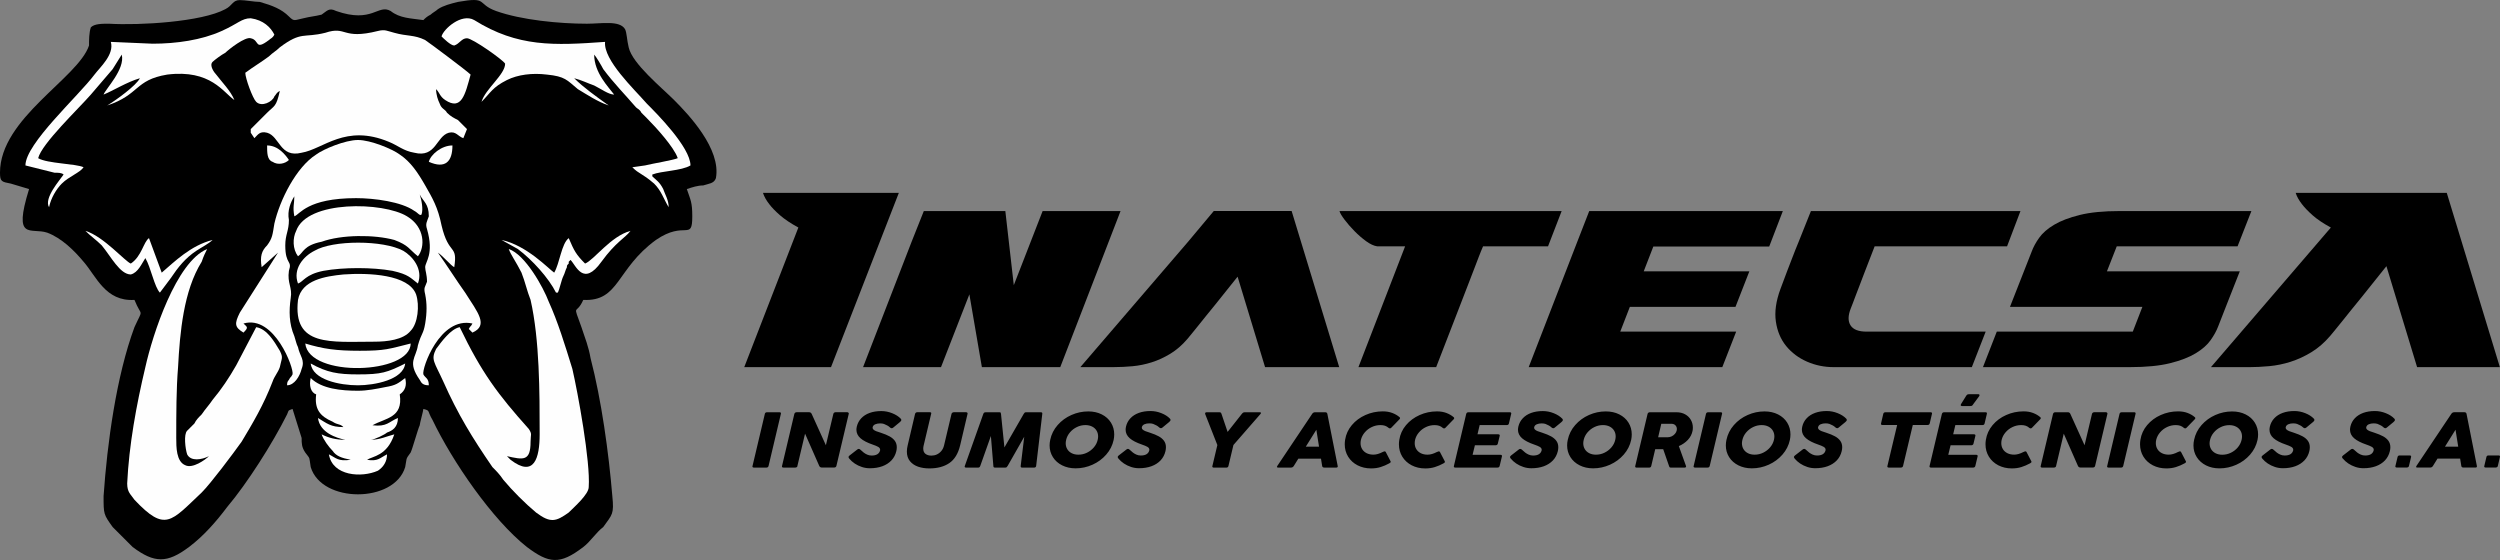 <?xml version="1.0" encoding="UTF-8"?> <svg xmlns="http://www.w3.org/2000/svg" xmlns:xlink="http://www.w3.org/1999/xlink" xmlns:xodm="http://www.corel.com/coreldraw/odm/2003" xml:space="preserve" width="84.667mm" height="18.965mm" version="1.1" style="shape-rendering:geometricPrecision; text-rendering:geometricPrecision; image-rendering:optimizeQuality; fill-rule:evenodd; clip-rule:evenodd" viewBox="0 0 921.83 206.48"><rect x="0" y="0" width="921.83" height="206.48" fill="#808080" stroke="none"/> <defs> <style type="text/css"> .fil1 {fill:#FEFEFE} .fil0 {fill:black} </style> </defs> <g id="Capa_x0020_1">  <path class="fil0" d="M10.72 69.71c-6.03,19.43 0.67,14.07 6.7,16.08 5.36,2.01 10.05,6.7 13.4,10.72 4.69,5.36 8.04,14.74 18.76,14.07 2.68,6.7 3.35,2.68 0,10.05 -6.7,18.09 -10.05,42.88 -11.39,62.31 0,6.7 0,6.7 3.35,11.39 2.68,2.68 4.69,4.69 7.37,7.37 8.04,6.03 12.73,6.03 20.77,0 5.36,-4.02 10.05,-9.38 14.07,-14.74 7.37,-8.71 16.75,-23.45 22.11,-34.17 0.67,-1.34 0,-1.34 2.01,-2.01l3.35 10.72c0,2.01 0,3.35 1.34,5.36 2.01,2.68 1.34,1.34 2.01,5.36 4.02,13.4 30.82,13.4 34.84,0 0.67,-3.35 0,-2.68 2.01,-5.36 0.67,-1.34 2.68,-8.71 3.35,-10.05 0,-0.67 1.34,-5.36 1.34,-6.03 2.68,0.67 1.34,0.67 3.35,4.02 7.37,15.41 22.11,36.85 34.84,46.9 8.04,6.03 12.06,6.7 20.77,0 2.68,-2.01 4.69,-5.36 7.37,-7.37 3.35,-4.69 4.02,-4.69 3.35,-11.39 -1.34,-16.08 -4.02,-35.51 -8.04,-50.92 -0.67,-4.02 -2.01,-7.37 -3.35,-11.39 -3.35,-9.38 -2.01,-4.02 0.67,-10.05 13.4,0.67 12.06,-11.39 26.8,-22.11 10.72,-7.37 13.4,0.67 13.4,-8.71 0,-5.36 -0.67,-6.03 -2.01,-10.05 2.01,-0.67 4.02,-1.34 6.03,-1.34 2.01,-0.67 4.02,-0.67 4.69,-2.68 2.01,-10.72 -10.05,-23.45 -15.41,-28.81 -4.69,-4.69 -15.41,-13.4 -16.75,-19.43 -0.67,-2.68 -0.67,-5.36 -1.34,-6.7 -2.01,-3.35 -8.71,-2.01 -14.07,-2.01 -10.05,0 -24.12,-1.34 -33.5,-4.69 -7.37,-2.68 -2.68,-5.36 -14.07,-3.35 -2.68,0.67 -5.36,1.34 -7.37,2.68 -0.67,0.67 -2.01,1.34 -2.68,2.01 -1.34,0.67 -2.01,1.34 -2.68,2.01 -4.69,-0.67 -8.71,-0.67 -12.06,-3.35 -4.69,-2.68 -6.7,4.69 -20.1,0 -2.68,-1.34 -3.35,0 -5.36,1.34 -2.68,0.67 -4.02,0.67 -6.7,1.34 -3.35,0.67 -3.35,1.34 -5.36,-0.67 -2.68,-2.68 -6.03,-4.02 -10.72,-5.36 -2.01,0 -5.36,-0.67 -7.37,-0.67 -2.68,0 -2.68,2.01 -5.36,3.35 -8.71,4.69 -31.49,6.03 -42.88,5.36 -2.68,0 -5.36,0 -6.7,1.34 -0.67,2.01 -0.67,4.69 -0.67,6.7 -4.02,12.06 -32.83,26.8 -32.83,46.9 0,3.35 0.67,3.35 4.02,4.02 2.01,0.67 4.69,1.34 6.7,2.01l0 0z"></path> <path class="fil1" d="M202.34 111.25c-2.01,-5.36 -8.71,-17.42 -14.74,-19.43 0.67,2.01 2.68,4.69 4.69,8.71 1.34,3.35 2.01,6.7 3.35,10.05 3.35,14.74 3.35,34.17 3.35,49.58 0,8.71 -2.01,16.08 -10.72,9.38l-0.67 -0.67c0,0 0,0 -0.67,-0.67 6.03,1.34 8.71,2.01 8.71,-5.36 0,-2.68 0.67,-2.68 -0.67,-4.69 -11.39,-12.73 -17.42,-20.77 -25.46,-37.52 -3.35,0.67 -6.7,5.36 -8.71,8.04 -2.01,4.02 -0.67,4.69 2.68,12.06 5.36,12.06 10.72,20.77 18.09,31.49 1.34,1.34 2.68,2.68 4.02,4.69 3.35,4.02 8.04,8.71 12.06,12.06 5.36,4.02 7.37,3.35 12.06,0 2.01,-2.01 7.37,-6.7 7.37,-9.38 0.67,-9.38 -4.02,-34.84 -6.03,-43.55 -2.68,-8.71 -5.36,-17.42 -8.71,-24.79z"></path> <path class="fil1" d="M94.47 120.63l-7.37 14.07c-2.68,4.69 -5.36,8.71 -8.71,12.73 -1.34,2.01 -2.68,3.35 -4.02,5.36 -1.34,1.34 -2.01,2.01 -2.68,3.35 -0.67,0.67 -2.01,2.01 -2.68,2.68 -1.34,1.34 -0.67,6.7 0,8.71 1.34,2.68 5.36,2.01 8.04,0.67 -1.34,1.34 -6.03,4.69 -8.71,3.35 -3.35,-1.34 -3.35,-6.7 -3.35,-10.05 0,-8.71 0,-18.09 0.67,-26.13 0.67,-12.73 2.01,-28.14 8.71,-38.86 0.67,-2.01 1.34,-3.35 2.01,-4.69 -11.39,4.69 -20.1,31.49 -22.78,43.55 -3.35,14.07 -6.03,28.81 -6.7,42.88 0,3.35 1.34,4.02 2.68,6.03 11.39,12.06 13.4,8.04 24.79,-2.68 3.35,-3.35 11.39,-14.07 14.74,-18.76 4.02,-6.7 8.04,-13.4 11.39,-22.11 0.67,-2.01 2.01,-3.35 2.68,-5.36 0.67,-3.35 1.34,-3.35 0,-6.03 -2.01,-3.35 -4.69,-8.04 -8.71,-8.71z"></path> <path class="fil1" d="M90.45 26.83c0,2.01 2.68,9.38 4.02,10.72 2.01,2.01 6.03,0 6.7,-2.01 0.67,-0.67 0.67,-1.34 2.01,-2.01 -1.34,6.03 -2.01,5.36 -4.69,8.04 -2.01,2.01 -4.02,4.02 -6.03,6.03 0,0.67 0,0.67 0,1.34l1.34 2.01c1.34,-1.34 2.01,-2.68 4.69,-2.01 4.69,1.34 4.69,9.38 12.73,7.37 8.04,-1.34 16.08,-10.72 32.16,-4.02 3.35,1.34 5.36,3.35 9.38,4.02 8.04,2.01 8.04,-6.03 12.73,-7.37 2.68,-0.67 3.35,1.34 5.36,2.01l1.34 -3.35c-1.34,-1.34 -2.01,-2.01 -3.35,-3.35 -1.34,-0.67 -2.68,-1.34 -4.02,-2.68 -0.67,-1.34 -2.01,-1.34 -2.68,-3.35 -0.67,-1.34 -1.34,-3.35 -1.34,-5.36 1.34,1.34 1.34,2.68 3.35,4.02 6.03,4.02 7.37,-2.01 9.38,-9.38 -1.34,-1.34 -14.74,-11.39 -16.75,-12.73 -4.02,-2.01 -6.7,-1.34 -11.39,-2.68 -2.68,-0.67 -3.35,-1.34 -6.03,-0.67 -13.4,3.35 -11.39,-2.01 -19.43,0.67 -8.04,2.01 -8.71,-0.67 -16.75,5.36 -1.34,1.34 -2.68,2.01 -4.02,3.35 -2.68,2.01 -6.03,4.02 -8.71,6.03z"></path> <path class="fil1" d="M174.2 119.29c-0.67,1.34 -0.67,0.67 -1.34,2.01l1.34 1.34c6.03,-2.68 2.01,-7.37 -2.68,-14.74 -3.35,-4.69 -6.7,-10.05 -10.05,-14.74 2.01,1.34 4.69,4.69 6.03,5.36 1.34,-8.71 -2.01,-4.02 -4.69,-15.41 -1.34,-6.7 -3.35,-10.05 -6.03,-14.74 -2.68,-4.69 -5.36,-8.71 -9.38,-11.39 -2.68,-2.01 -10.72,-5.36 -15.41,-5.36 -4.69,0 -12.73,3.35 -15.41,5.36 -7.37,4.69 -13.4,16.75 -15.41,25.46 -0.67,4.02 -0.67,5.36 -2.68,8.04 -2.01,2.01 -2.68,4.02 -2.01,8.04 0.67,-0.67 5.36,-4.69 6.03,-5.36l-14.07 22.11c-2.01,4.02 -2.01,5.36 1.34,7.37 2.01,-2.01 1.34,-2.01 0,-3.35 11.39,-3.35 18.76,16.75 18.09,18.76 -0.67,1.34 -0.67,0.67 -1.34,2.01 -0.67,0.67 -0.67,1.34 -0.67,2.01 2.68,0 4.69,-3.35 5.36,-6.03 1.34,-3.35 -0.67,-4.69 -1.34,-8.04 -0.67,-1.34 -0.67,-2.01 -1.34,-4.02 -2.01,-4.69 -2.01,-9.38 -1.34,-14.07 0.67,-4.02 -1.34,-5.36 -0.67,-10.05 1.34,-4.02 -1.34,-2.01 -1.34,-9.38 0,-4.02 1.34,-5.36 1.34,-9.38 -0.67,-3.35 0.67,-6.7 2.01,-8.71 0,2.68 -0.67,4.02 0,7.37 2.01,-0.67 4.69,-6.7 22.78,-6.7 6.7,0 16.75,1.34 21.44,4.69 1.34,0.67 2.01,2.01 2.68,1.34 0.67,-2.01 0,-5.36 -0.67,-7.37 1.34,2.68 3.35,3.35 3.35,8.04 -0.67,2.01 -1.34,2.68 -0.67,4.69 2.68,9.38 -0.67,12.06 -0.67,14.07 0,1.34 0.67,2.68 0.67,5.36 -0.67,2.01 -1.34,2.01 -0.67,4.69 0.67,3.35 0.67,6.7 0,10.72 -0.67,4.02 -1.34,3.35 -2.68,8.04 -0.67,4.69 -4.02,6.03 0.67,12.73 0.67,1.34 1.34,2.01 3.35,2.01 0,-2.68 -1.34,-2.68 -2.01,-4.02 -0.67,-2.01 6.03,-21.44 18.09,-18.76z"></path> <path class="fil1" d="M33.5 34.87l8.04 -9.38c1.34,-2.01 2.01,-3.35 3.35,-5.36 1.34,5.36 -6.03,12.73 -6.7,14.74 3.35,-1.34 8.71,-4.69 13.4,-6.03 -1.34,2.68 -8.71,8.04 -12.06,10.05 12.06,-4.02 10.05,-9.38 22.11,-11.39 16.08,-2.01 20.77,6.7 24.79,9.38 -1.34,-3.35 -4.69,-6.7 -6.7,-9.38 -0.67,-0.67 -2.68,-3.35 -1.34,-4.69 0.67,-0.67 3.35,-2.68 4.69,-3.35 1.34,-1.34 7.37,-6.03 9.38,-5.36 3.35,0.67 1.34,4.69 6.7,0.67 0.67,-0.67 1.34,-0.67 2.01,-2.01 -1.34,-2.68 -4.02,-5.36 -8.71,-6.03 -3.35,0 -4.69,2.01 -10.72,4.69 -7.37,3.35 -16.75,4.69 -25.46,4.69l-15.41 -0.67c1.34,4.69 -4.02,9.38 -6.03,12.06 -6.03,8.04 -25.46,25.46 -25.46,33.5l10.72 2.68c1.34,0 2.68,0 3.35,0.67 -1.34,2.01 -7.37,8.71 -5.36,12.06 0.67,-3.35 2.68,-6.7 4.69,-8.71 2.68,-2.68 6.7,-4.02 8.04,-6.03 -2.68,-1.34 -13.4,-1.34 -16.75,-3.35 1.34,-5.36 14.74,-18.09 19.43,-23.45z"></path> <path class="fil1" d="M240.53 65.02c0,-0.67 0,-0.67 0,-0.67 3.35,-1.34 10.72,-1.34 14.07,-3.35 0,-6.7 -12.73,-19.43 -16.08,-22.78 -4.69,-5.36 -16.08,-16.08 -15.41,-22.78 -18.76,1.34 -32.16,2.01 -48.24,-8.04 -4.69,-2.68 -11.39,3.35 -12.06,6.03 0.67,0.67 3.35,3.35 4.69,3.35 2.01,-0.67 2.68,-2.68 4.69,-2.68 2.01,0 13.4,8.04 14.07,9.38 0,4.02 -7.37,9.38 -8.71,14.07 3.35,-3.35 4.02,-5.36 9.38,-8.04 4.02,-2.01 9.38,-2.68 14.74,-2.01 6.7,0.67 7.37,2.01 11.39,5.36 3.35,2.01 7.37,4.69 11.39,6.03 -4.69,-3.35 -9.38,-6.7 -12.73,-10.05 2.68,0.67 5.36,2.01 7.37,2.68 2.68,1.34 5.36,3.35 7.37,3.35 -2.01,-2.68 -7.37,-8.04 -7.37,-14.74 0.67,0.67 2.68,4.02 3.35,5.36 4.02,5.36 8.04,9.38 12.06,14.07 0.67,0.67 1.34,0.67 2.01,2.01 0.67,0.67 1.34,1.34 2.01,2.01 3.35,3.35 10.05,10.72 11.39,14.74 -1.34,0.67 -9.38,2.01 -12.06,2.68l-4.69 0.67c2.68,2.68 3.35,2.01 8.04,6.03 2.68,2.68 3.35,5.36 5.36,8.71 0,-2.68 -1.34,-4.69 -2.01,-6.7 -1.34,-2.68 -2.68,-3.35 -4.02,-4.69z"></path> <path class="fil1" d="M153.43 108.57c-2.68,-7.37 -17.42,-8.04 -26.8,-7.37 -6.7,0.67 -15.41,2.01 -16.75,9.38 -2.01,17.42 12.06,15.41 28.14,15.41 4.69,0 10.72,-0.67 13.4,-4.02 2.68,-2.68 3.35,-9.38 2.01,-13.4z"></path> <path class="fil1" d="M118.59 89.14c7.37,-2.68 19.43,-2.68 26.8,-0.67 5.36,2.01 5.36,3.35 8.71,6.03 2.68,-3.35 2.68,-10.72 -4.02,-14.74 -8.71,-5.36 -36.85,-6.03 -40.87,5.36 -1.34,2.68 -1.34,6.7 0.67,9.38 2.01,-1.34 2.01,-4.02 8.71,-5.36z"></path> <path class="fil1" d="M119.26 99.86c7.37,-1.34 18.09,-1.34 25.46,0 6.03,1.34 6.7,2.68 9.38,4.69 2.01,-5.36 -2.01,-10.05 -5.36,-12.06 -7.37,-4.02 -26.13,-4.02 -32.83,0 -4.02,2.01 -8.04,6.7 -6.03,12.06 2.01,-0.67 2.68,-3.35 9.38,-4.69z"></path> <path class="fil1" d="M53.6 95.17c2.01,3.35 3.35,10.72 5.36,12.73l4.02 -5.36c2.68,-4.02 5.36,-7.37 9.38,-10.05 2.01,-1.34 4.69,-2.68 6.03,-4.02 -8.04,2.01 -14.07,8.04 -18.76,12.06l-4.69 -12.73c-2.01,1.34 -2.68,6.7 -6.7,9.38 -2.01,-0.67 -10.05,-10.05 -16.75,-12.06 2.01,2.01 4.02,3.35 6.03,5.36 3.35,4.02 6.7,10.72 10.72,10.72 2.68,-0.67 4.02,-4.02 5.36,-6.03z"></path> <path class="fil1" d="M209.71 87.8c-2.68,2.01 -3.35,9.38 -5.36,12.73 -2.01,-1.34 -10.05,-10.05 -19.43,-12.06 1.34,0.67 4.69,2.68 6.03,3.35 5.36,4.02 11.39,10.72 14.07,16.08 0.67,0 0,0 0.67,0 0.67,-1.34 1.34,-4.69 2.01,-6.03 0.67,-1.34 0.67,-2.01 1.34,-3.35 0,-0.67 0,-0.67 0.67,-1.34l0 -0.67 0.67 -0.67c2.01,2.01 4.69,10.05 11.39,0.67 5.36,-7.37 8.71,-8.71 10.72,-11.39 -7.37,2.01 -13.4,10.72 -16.75,12.06 -3.35,-3.35 -4.02,-4.69 -6.03,-9.38z"></path> <path class="fil1" d="M142.04 142.74c-3.35,0.67 -6.7,1.34 -10.05,1.34 -6.03,0 -13.4,-0.67 -17.42,-4.69 -0.67,2.68 0,5.36 2.01,6.03 -0.67,5.36 1.34,8.04 6.03,10.05 2.01,1.34 2.68,0.67 4.02,2.01 -4.69,0 -6.03,-1.34 -9.38,-3.35 0.67,5.36 6.7,7.37 10.05,8.04 -3.35,0 -6.03,-0.67 -8.71,-2.01 0.67,2.01 2.68,4.69 4.02,6.03 1.34,2.01 3.35,2.68 6.7,3.35 -4.69,0.67 -5.36,-0.67 -8.04,-2.01 1.34,8.04 12.06,8.71 18.09,6.03 2.01,-1.34 3.35,-3.35 3.35,-6.03 -2.68,1.34 -3.35,2.68 -7.37,2.01 2.01,-1.34 7.37,-1.34 10.05,-9.38 -2.68,0.67 -5.36,2.01 -8.71,2.01 1.34,0 5.36,-2.01 6.03,-2.68 2.01,-0.67 4.02,-2.01 4.02,-5.36 -3.35,1.34 -4.02,3.35 -9.38,2.68 4.69,-2.68 11.39,-2.68 10.05,-11.39 2.01,-1.34 2.68,-3.35 2.01,-6.03 -2.68,2.01 -3.35,2.68 -7.37,3.35z"></path> <path class="fil1" d="M112.56 126.66c1.34,12.73 38.86,11.39 38.86,0 -8.04,2.01 -9.38,2.68 -18.76,2.68 -8.71,0 -13.4,-0.67 -20.1,-2.68z"></path> <path class="fil1" d="M149.41 134.03c-6.7,3.35 -8.71,4.02 -17.42,4.02 -7.37,0 -11.39,-0.67 -17.42,-4.02 0.67,6.03 10.72,8.04 17.42,8.04 6.03,0 16.75,-2.01 17.42,-8.04z"></path> <path class="fil1" d="M100.5 59.66c2.01,1.34 4.69,0.67 6.03,-0.67 -1.34,-2.01 -4.02,-5.36 -8.04,-5.36 0,2.68 0,5.36 2.01,6.03z"></path> <path class="fil1" d="M158.12 59.66c6.03,2.68 8.71,0 8.71,-6.03 -4.02,0 -8.04,3.35 -8.71,6.03z"></path> <path class="fil0" d="M731.18 135.37l5.1 -13.09 50.15 0 3.54 -9.14 -48.83 0 7.99 -20.34c0.6,-1.65 1.52,-3.35 2.76,-5.1 1.24,-1.76 3.07,-3.36 5.52,-4.82 2.44,-1.46 5.6,-2.66 9.47,-3.62 3.87,-0.96 8.77,-1.44 14.7,-1.44l48.58 0 -5.1 13.01 -44.55 0 -3.62 9.22 48.99 0c-0.6,1.59 -1.32,3.4 -2.14,5.44 -0.71,1.76 -1.55,3.88 -2.51,6.38 -0.96,2.5 -2.07,5.34 -3.33,8.52 -0.6,1.59 -1.53,3.27 -2.76,5.02 -1.24,1.76 -3.07,3.38 -5.52,4.86 -2.44,1.48 -5.6,2.7 -9.47,3.66 -3.87,0.96 -8.77,1.44 -14.7,1.44l-54.26 0z"></path> <path class="fil0" d="M667.74 77.82l77.27 0 -4.94 13.01 -48.83 0c-1.43,3.68 -2.75,7.08 -3.95,10.21 -0.49,1.32 -1,2.65 -1.52,3.99 -0.52,1.34 -1,2.59 -1.44,3.75 -0.44,1.15 -0.82,2.17 -1.15,3.05 -0.33,0.88 -0.57,1.51 -0.74,1.89 -1.04,2.63 -1.07,4.72 -0.08,6.26 0.99,1.54 2.96,2.3 5.93,2.3l43.89 0 -5.1 13.09 -50.97 0c-3.46,0 -6.72,-0.68 -9.8,-2.02 -3.07,-1.34 -5.63,-3.25 -7.66,-5.72 -2.03,-2.47 -3.31,-5.49 -3.83,-9.06 -0.52,-3.57 0.04,-7.58 1.69,-12.02 0.99,-2.64 1.81,-4.83 2.47,-6.59 0.66,-1.76 1.24,-3.25 1.73,-4.49 0.49,-1.24 0.89,-2.35 1.28,-3.3l1.19 -2.92 4.57 -11.45z"></path> <polygon class="fil0" points="657.39,77.82 652.36,90.91 609.63,90.91 606.09,100.05 645.04,100.05 639.93,113.14 600.98,113.14 597.44,122.28 640.18,122.28 635.07,135.37 563.68,135.37 581.55,89.26 586,77.82 "></polygon> <path class="fil0" d="M575.83 77.82l-5.02 13.01 -23.96 0c-0.33,0.77 -0.59,1.39 -0.78,1.85 -0.19,0.47 -0.45,1.13 -0.78,1.98 -0.33,0.85 -0.8,2.07 -1.4,3.66 -0.6,1.59 -1.5,3.91 -2.68,6.96 -1.18,3.05 -2.7,6.99 -4.57,11.82 -1.86,4.83 -4.22,10.92 -7.08,18.28l-28.66 0 17.21 -44.55 -10.29 0c-1.21,-0.17 -2.57,-0.8 -4.08,-1.89 -1.51,-1.1 -2.95,-2.35 -4.32,-3.75 -1.38,-1.4 -2.58,-2.79 -3.62,-4.16 -1.04,-1.37 -1.68,-2.44 -1.89,-3.21l81.93 0z"></path> <path class="fil0" d="M476.27 77.82l17.54 57.55 -27.34 0 -10.13 -33.35 -8.23 10.29c-1.1,1.32 -2.18,2.65 -3.25,3.99 -1.07,1.34 -2.07,2.59 -3.01,3.75 -0.93,1.15 -1.76,2.17 -2.47,3.05 -0.71,0.88 -1.23,1.51 -1.56,1.89 -1.92,2.25 -4.01,4.06 -6.26,5.43 -2.25,1.37 -4.54,2.43 -6.88,3.17 -2.33,0.74 -4.68,1.22 -7.04,1.44 -2.36,0.22 -4.61,0.33 -6.75,0.33l-12.52 0 39.61 -46.11 9.58 -11.45 28.71 0z"></path> <polygon class="fil0" points="362.13,135.29 362.05,135.37 357.44,108.53 346.98,135.37 318.24,135.37 336.19,89.01 340.64,77.82 370.7,77.82 373.82,105.15 384.45,77.82 413.18,77.82 390.95,135.37 362.05,135.37 "></polygon> <path class="fil0" d="M902.2 71.11l19.58 64.26 -30.52 0 -11.31 -37.23 -9.19 11.49c-1.22,1.47 -2.44,2.96 -3.63,4.46 -1.19,1.5 -2.31,2.9 -3.35,4.18 -1.04,1.29 -1.96,2.42 -2.76,3.4 -0.8,0.98 -1.38,1.69 -1.75,2.12 -2.14,2.51 -4.47,4.53 -6.98,6.07 -2.51,1.53 -5.07,2.71 -7.68,3.54 -2.6,0.83 -5.22,1.36 -7.86,1.61 -2.63,0.24 -5.15,0.37 -7.54,0.37l-13.97 0 44.22 -51.48c-2.82,-1.53 -5.07,-3.05 -6.76,-4.55 -1.68,-1.5 -2.99,-2.86 -3.91,-4.09 -1.1,-1.41 -1.87,-2.79 -2.3,-4.14l55.71 0z"></path> <path class="fil0" d="M306.42 135.37l-31.99 0 19.95 -51.48c-2.82,-1.53 -5.09,-3.05 -6.8,-4.55 -1.72,-1.5 -3.03,-2.86 -3.95,-4.09 -1.1,-1.41 -1.87,-2.79 -2.3,-4.14l50.1 0 -25.01 64.26z"></path> <path class="fil0" d="M746.15 166.66c0.31,-0.16 0.54,-0.24 0.69,-0.24 0.18,0 0.31,0.08 0.4,0.24l1.72 3.31c0.08,0.12 0.11,0.24 0.11,0.33 0,0.09 -0.04,0.19 -0.13,0.27 -0.08,0.09 -0.22,0.18 -0.4,0.28 -1.06,0.58 -2.13,1.04 -3.2,1.37 -1.06,0.33 -2.24,0.5 -3.51,0.5 -1.85,0 -3.51,-0.39 -4.99,-1.15 -1.47,-0.77 -2.63,-1.82 -3.47,-3.18 -0.83,-1.35 -1.25,-2.87 -1.25,-4.57 0,-0.53 0.04,-1.09 0.14,-1.66 0.31,-2 1.13,-3.8 2.47,-5.4 1.34,-1.59 3.01,-2.84 5.02,-3.73 2.01,-0.9 4.15,-1.35 6.41,-1.35 1.3,0 2.47,0.2 3.49,0.59 1.03,0.39 1.92,0.9 2.66,1.55 0.13,0.09 0.19,0.21 0.19,0.36 0,0.13 -0.05,0.25 -0.16,0.37l-3.11 3.21c-0.14,0.13 -0.29,0.2 -0.46,0.2 -0.16,0 -0.32,-0.06 -0.48,-0.19 -0.41,-0.36 -0.86,-0.62 -1.34,-0.79 -0.48,-0.16 -1.04,-0.24 -1.68,-0.24 -1.11,0 -2.18,0.24 -3.19,0.72 -1.01,0.48 -1.87,1.13 -2.57,1.96 -0.71,0.82 -1.18,1.74 -1.43,2.74 -0.1,0.43 -0.14,0.85 -0.14,1.24 0,0.81 0.19,1.54 0.58,2.19 0.39,0.64 0.94,1.15 1.66,1.51 0.72,0.36 1.56,0.54 2.51,0.54 1.04,0 2.19,-0.33 3.44,-0.99zm-30.11 -14.04l-4.54 19.19c-0.02,0.1 -0.03,0.16 -0.03,0.18 0,0.28 0.19,0.42 0.57,0.42l15.51 0c0.45,0 0.72,-0.2 0.82,-0.6l0.84 -3.51c0.01,-0.04 0.02,-0.09 0.02,-0.16 0,-0.3 -0.19,-0.44 -0.57,-0.44l-10.27 0 0.85 -3.51 7.57 0c0.49,0 0.78,-0.2 0.88,-0.6l0.69 -2.84c0.02,-0.1 0.03,-0.15 0.03,-0.18 0,-0.3 -0.21,-0.44 -0.64,-0.44l-7.57 0 0.8 -3.39 9.98 0c0.44,0 0.72,-0.2 0.81,-0.6l0.83 -3.52c0.02,-0.1 0.03,-0.16 0.03,-0.2 0,-0.27 -0.18,-0.41 -0.54,-0.41l-15.23 0c-0.45,0 -0.73,0.21 -0.83,0.61l0 0zm11.54 -3.52c-0.18,0.27 -0.34,0.44 -0.47,0.51 -0.14,0.07 -0.34,0.11 -0.61,0.11l-3.08 0c-0.12,0 -0.22,-0.03 -0.31,-0.09 -0.09,-0.06 -0.14,-0.14 -0.14,-0.26 0,-0.1 0.04,-0.21 0.11,-0.35l1.9 -3.05c0.14,-0.23 0.29,-0.39 0.44,-0.48 0.16,-0.09 0.37,-0.13 0.64,-0.13l3.47 0c0.12,0 0.21,0.04 0.27,0.1 0.07,0.07 0.11,0.16 0.11,0.27 0,0.13 -0.05,0.26 -0.13,0.37l-2.22 2.99 0 0zm-33.16 3.52c0.1,-0.41 0.37,-0.61 0.83,-0.61l16.61 0c0.36,0 0.54,0.14 0.54,0.41 0,0.04 -0.01,0.1 -0.03,0.2l-0.81 3.47c-0.1,0.41 -0.37,0.62 -0.82,0.62l-5.43 0 -3.59 15.1c-0.1,0.4 -0.37,0.6 -0.82,0.6l-4.41 0c-0.38,0 -0.57,-0.14 -0.57,-0.42 0,-0.03 0.01,-0.08 0.03,-0.18l3.59 -15.1 -5.4 0c-0.37,0 -0.56,-0.14 -0.56,-0.42 0,-0.04 0.01,-0.1 0.03,-0.2l0.81 -3.47 0 0zm-32.64 16.51c-0.2,-0.26 -0.3,-0.46 -0.3,-0.61 0,-0.2 0.14,-0.4 0.41,-0.6l2.85 -2.21c0.19,-0.13 0.36,-0.2 0.53,-0.2 0.2,0 0.41,0.1 0.62,0.31 0.46,0.43 0.86,0.79 1.22,1.06 0.36,0.28 0.79,0.53 1.28,0.75 0.5,0.22 1.04,0.33 1.61,0.33 1.77,0 2.83,-0.64 3.14,-1.92 0.01,-0.04 0.02,-0.12 0.02,-0.21 0,-0.44 -0.25,-0.8 -0.75,-1.08 -0.5,-0.27 -1.14,-0.55 -1.93,-0.81 -2.03,-0.69 -3.55,-1.47 -4.56,-2.35 -1.01,-0.89 -1.51,-1.93 -1.51,-3.16 0,-0.33 0.05,-0.74 0.16,-1.22 0.28,-1.14 0.81,-2.13 1.61,-2.98 0.8,-0.86 1.83,-1.51 3.09,-1.98 1.26,-0.46 2.7,-0.69 4.31,-0.69 1.36,0 2.7,0.26 4.02,0.79 1.32,0.52 2.38,1.2 3.17,2.03 0.14,0.15 0.2,0.3 0.2,0.46 0,0.25 -0.18,0.52 -0.54,0.8l-2.47 2.04c-0.2,0.15 -0.38,0.22 -0.54,0.22 -0.23,0 -0.46,-0.13 -0.72,-0.37 -0.2,-0.21 -0.51,-0.43 -0.9,-0.65 -0.4,-0.21 -0.81,-0.41 -1.23,-0.57 -0.39,-0.13 -0.88,-0.2 -1.45,-0.2 -0.66,0 -1.25,0.11 -1.77,0.33 -0.52,0.22 -0.83,0.57 -0.95,1.04 -0.02,0.12 -0.03,0.19 -0.03,0.24 0,0.26 0.12,0.5 0.36,0.71 0.23,0.2 0.57,0.39 0.98,0.56 0.42,0.17 1.01,0.37 1.75,0.59 1.26,0.41 2.32,0.85 3.16,1.31 0.84,0.46 1.49,1.02 1.96,1.67 0.46,0.65 0.7,1.43 0.7,2.33 0,0.49 -0.06,0.97 -0.18,1.45 -0.31,1.33 -0.91,2.46 -1.8,3.41 -0.89,0.94 -2.01,1.66 -3.36,2.16 -1.36,0.5 -2.88,0.74 -4.59,0.74 -1.01,0 -1.99,-0.15 -2.95,-0.47 -0.96,-0.32 -1.84,-0.74 -2.63,-1.27 -0.79,-0.54 -1.46,-1.13 -2,-1.79l0 0zm-19.31 -6.92c-0.11,0.48 -0.16,0.89 -0.16,1.24 0,0.8 0.19,1.52 0.57,2.16 0.38,0.64 0.93,1.14 1.64,1.5 0.7,0.36 1.53,0.54 2.47,0.54 1.11,0 2.16,-0.24 3.16,-0.73 1,-0.49 1.85,-1.15 2.55,-1.97 0.7,-0.83 1.17,-1.74 1.41,-2.75 0.1,-0.48 0.16,-0.9 0.16,-1.26 0,-0.8 -0.19,-1.52 -0.57,-2.15 -0.38,-0.64 -0.93,-1.14 -1.63,-1.5 -0.71,-0.36 -1.54,-0.55 -2.48,-0.55 -1.1,0 -2.16,0.24 -3.16,0.73 -1,0.48 -1.85,1.15 -2.55,1.97 -0.7,0.83 -1.17,1.75 -1.4,2.75l0 0zm-5.88 0c0.44,-2.06 1.35,-3.89 2.75,-5.48 1.4,-1.6 3.09,-2.83 5.08,-3.71 1.99,-0.88 4.05,-1.32 6.2,-1.32 1.87,0 3.54,0.37 4.99,1.1 1.45,0.73 2.59,1.75 3.39,3.04 0.8,1.29 1.2,2.74 1.2,4.34 0,0.69 -0.07,1.36 -0.21,2.02 -0.43,2.02 -1.35,3.83 -2.74,5.42 -1.39,1.59 -3.08,2.84 -5.07,3.73 -1.98,0.89 -4.06,1.34 -6.22,1.34 -1.85,0 -3.5,-0.37 -4.96,-1.1 -1.46,-0.74 -2.6,-1.74 -3.41,-3.03 -0.81,-1.28 -1.22,-2.72 -1.22,-4.31 0,-0.7 0.08,-1.39 0.22,-2.05l0 0zm-7.54 -9.59c0.1,-0.41 0.37,-0.61 0.83,-0.61l4.58 0c0.36,0 0.54,0.14 0.54,0.41 0,0.04 -0.01,0.1 -0.03,0.2l-4.54 19.19c-0.1,0.4 -0.36,0.6 -0.8,0.6l-4.58 0c-0.38,0 -0.58,-0.14 -0.58,-0.42 0,-0.03 0.01,-0.08 0.04,-0.18l4.54 -19.19 0 0zm-17.66 8.61l3.55 0c0.52,0 1.01,-0.12 1.49,-0.35 0.47,-0.23 0.86,-0.54 1.19,-0.92 0.32,-0.38 0.54,-0.78 0.63,-1.2 0.05,-0.17 0.07,-0.35 0.07,-0.56 0,-0.54 -0.18,-1 -0.54,-1.38 -0.35,-0.37 -0.86,-0.56 -1.5,-0.56l-3.71 0 -1.16 4.98 0 0zm-3.88 -8.61c0.04,-0.16 0.14,-0.31 0.28,-0.43 0.14,-0.12 0.32,-0.18 0.54,-0.18l9.83 0c1.23,0 2.31,0.26 3.22,0.77 0.91,0.51 1.62,1.2 2.1,2.06 0.49,0.86 0.73,1.8 0.73,2.82 0,0.43 -0.03,0.83 -0.11,1.2 -0.25,1.26 -0.83,2.37 -1.74,3.35 -0.92,0.97 -2.03,1.73 -3.32,2.28l2.64 7.33c0.02,0.07 0.04,0.13 0.04,0.16 0,0.12 -0.05,0.23 -0.15,0.31 -0.09,0.09 -0.22,0.13 -0.4,0.13l-5.03 0c-0.21,0 -0.37,-0.04 -0.46,-0.11 -0.09,-0.08 -0.17,-0.23 -0.25,-0.46l-2.15 -6.21 -2.95 0 -1.46 6.18c-0.09,0.4 -0.36,0.6 -0.8,0.6l-4.57 0c-0.37,0 -0.56,-0.13 -0.56,-0.4 0,-0.04 0.01,-0.1 0.03,-0.2l4.54 -19.19 0 0zm-23.55 9.59c-0.11,0.48 -0.16,0.89 -0.16,1.24 0,0.8 0.19,1.52 0.57,2.16 0.38,0.64 0.93,1.14 1.64,1.5 0.7,0.36 1.53,0.54 2.47,0.54 1.11,0 2.16,-0.24 3.16,-0.73 1,-0.49 1.85,-1.15 2.55,-1.97 0.7,-0.83 1.17,-1.74 1.4,-2.75 0.11,-0.48 0.16,-0.9 0.16,-1.26 0,-0.8 -0.19,-1.52 -0.57,-2.15 -0.38,-0.64 -0.93,-1.14 -1.63,-1.5 -0.71,-0.36 -1.53,-0.55 -2.48,-0.55 -1.11,0 -2.16,0.24 -3.16,0.73 -1,0.48 -1.84,1.15 -2.55,1.97 -0.7,0.83 -1.17,1.75 -1.4,2.75l0 0zm-5.88 0c0.43,-2.06 1.35,-3.89 2.75,-5.48 1.4,-1.6 3.09,-2.83 5.07,-3.71 1.99,-0.88 4.06,-1.32 6.2,-1.32 1.87,0 3.54,0.37 4.99,1.1 1.45,0.73 2.59,1.75 3.39,3.04 0.8,1.29 1.2,2.74 1.2,4.34 0,0.69 -0.07,1.36 -0.21,2.02 -0.43,2.02 -1.35,3.83 -2.74,5.42 -1.39,1.59 -3.08,2.84 -5.07,3.73 -1.98,0.89 -4.06,1.34 -6.22,1.34 -1.85,0 -3.5,-0.37 -4.96,-1.1 -1.46,-0.74 -2.6,-1.74 -3.41,-3.03 -0.81,-1.28 -1.22,-2.72 -1.22,-4.31 0,-0.7 0.08,-1.39 0.23,-2.05l0 0zm-20.98 6.92c0.54,0.66 1.21,1.25 2,1.79 0.79,0.53 1.67,0.96 2.63,1.27 0.96,0.32 1.94,0.47 2.95,0.47 1.7,0 3.23,-0.25 4.58,-0.74 1.35,-0.5 2.47,-1.22 3.36,-2.16 0.89,-0.94 1.48,-2.08 1.8,-3.41 0.12,-0.48 0.17,-0.96 0.17,-1.45 0,-0.9 -0.23,-1.68 -0.7,-2.33 -0.47,-0.65 -1.12,-1.2 -1.96,-1.67 -0.84,-0.46 -1.89,-0.9 -3.16,-1.31 -0.74,-0.23 -1.32,-0.42 -1.74,-0.59 -0.42,-0.16 -0.75,-0.35 -0.99,-0.56 -0.24,-0.21 -0.36,-0.44 -0.36,-0.71 0,-0.05 0.01,-0.13 0.03,-0.24 0.12,-0.48 0.44,-0.82 0.95,-1.04 0.51,-0.22 1.11,-0.33 1.76,-0.33 0.57,0 1.06,0.06 1.45,0.2 0.42,0.16 0.84,0.36 1.23,0.57 0.4,0.22 0.7,0.44 0.9,0.65 0.26,0.24 0.5,0.37 0.72,0.37 0.16,0 0.34,-0.07 0.54,-0.22l2.47 -2.04c0.36,-0.28 0.54,-0.55 0.54,-0.8 0,-0.16 -0.07,-0.31 -0.2,-0.46 -0.79,-0.83 -1.86,-1.51 -3.17,-2.03 -1.31,-0.53 -2.66,-0.79 -4.02,-0.79 -1.61,0 -3.05,0.23 -4.31,0.69 -1.26,0.46 -2.28,1.12 -3.08,1.98 -0.8,0.85 -1.33,1.84 -1.61,2.98 -0.11,0.48 -0.16,0.89 -0.16,1.22 0,1.22 0.5,2.27 1.51,3.16 1.01,0.88 2.53,1.66 4.56,2.35 0.79,0.26 1.43,0.54 1.93,0.81 0.5,0.28 0.75,0.64 0.75,1.08 0,0.09 -0.01,0.17 -0.02,0.21 -0.32,1.28 -1.37,1.92 -3.14,1.92 -0.57,0 -1.11,-0.11 -1.61,-0.33 -0.5,-0.22 -0.93,-0.47 -1.29,-0.75 -0.36,-0.28 -0.76,-0.64 -1.22,-1.06 -0.21,-0.21 -0.42,-0.31 -0.62,-0.31 -0.17,0 -0.34,0.06 -0.52,0.2l-2.85 2.21c-0.28,0.2 -0.41,0.4 -0.41,0.6 0,0.15 0.1,0.35 0.3,0.61l0 0zm-16.45 -16.51c0.1,-0.41 0.37,-0.61 0.83,-0.61l15.23 0c0.36,0 0.54,0.14 0.54,0.41 0,0.04 -0.01,0.1 -0.03,0.2l-0.83 3.52c-0.09,0.4 -0.37,0.6 -0.81,0.6l-9.98 0 -0.8 3.39 7.57 0c0.42,0 0.64,0.15 0.64,0.44 0,0.03 -0.01,0.09 -0.03,0.18l-0.69 2.84c-0.1,0.4 -0.39,0.6 -0.88,0.6l-7.57 0 -0.85 3.51 10.27 0c0.38,0 0.57,0.14 0.57,0.44 0,0.06 -0.01,0.12 -0.02,0.16l-0.84 3.51c-0.1,0.4 -0.37,0.6 -0.82,0.6l-15.51 0c-0.38,0 -0.57,-0.14 -0.57,-0.42 0,-0.03 0.01,-0.08 0.03,-0.18l4.54 -19.19 0 0zm-10.81 14.04c-1.25,0.65 -2.4,0.99 -3.44,0.99 -0.95,0 -1.79,-0.18 -2.51,-0.54 -0.72,-0.37 -1.27,-0.87 -1.66,-1.51 -0.39,-0.65 -0.58,-1.37 -0.58,-2.19 0,-0.4 0.05,-0.82 0.14,-1.24 0.24,-1 0.72,-1.92 1.43,-2.74 0.7,-0.83 1.56,-1.48 2.57,-1.96 1.01,-0.48 2.08,-0.72 3.19,-0.72 0.64,0 1.2,0.08 1.68,0.24 0.48,0.16 0.92,0.42 1.34,0.79 0.16,0.13 0.32,0.19 0.48,0.19 0.17,0 0.32,-0.07 0.46,-0.2l3.11 -3.21c0.11,-0.12 0.16,-0.25 0.16,-0.37 0,-0.14 -0.06,-0.26 -0.19,-0.36 -0.75,-0.64 -1.63,-1.15 -2.66,-1.55 -1.03,-0.39 -2.2,-0.59 -3.49,-0.59 -2.26,0 -4.4,0.45 -6.41,1.35 -2.01,0.9 -3.68,2.14 -5.02,3.73 -1.34,1.59 -2.16,3.39 -2.47,5.4 -0.1,0.57 -0.14,1.13 -0.14,1.66 0,1.7 0.42,3.22 1.25,4.57 0.84,1.35 1.99,2.41 3.47,3.18 1.48,0.76 3.14,1.15 4.99,1.15 1.27,0 2.45,-0.17 3.52,-0.5 1.07,-0.33 2.14,-0.79 3.2,-1.37 0.18,-0.11 0.31,-0.2 0.4,-0.28 0.09,-0.09 0.13,-0.18 0.13,-0.27 0,-0.09 -0.03,-0.21 -0.11,-0.33l-1.72 -3.31c-0.09,-0.16 -0.22,-0.24 -0.4,-0.24 -0.15,0 -0.38,0.08 -0.69,0.24l0 0zm-19.96 0c0.31,-0.16 0.54,-0.24 0.69,-0.24 0.18,0 0.31,0.08 0.4,0.24l1.72 3.31c0.08,0.12 0.11,0.24 0.11,0.33 0,0.09 -0.04,0.19 -0.13,0.27 -0.09,0.09 -0.22,0.18 -0.4,0.28 -1.06,0.58 -2.13,1.04 -3.2,1.37 -1.06,0.33 -2.24,0.5 -3.51,0.5 -1.85,0 -3.51,-0.39 -4.99,-1.15 -1.47,-0.77 -2.63,-1.82 -3.47,-3.18 -0.83,-1.35 -1.25,-2.87 -1.25,-4.57 0,-0.53 0.05,-1.09 0.14,-1.66 0.31,-2 1.13,-3.8 2.47,-5.4 1.34,-1.59 3.01,-2.84 5.02,-3.73 2.01,-0.9 4.15,-1.35 6.41,-1.35 1.3,0 2.46,0.2 3.5,0.59 1.03,0.39 1.92,0.9 2.66,1.55 0.13,0.09 0.19,0.21 0.19,0.36 0,0.13 -0.05,0.25 -0.16,0.37l-3.11 3.21c-0.14,0.13 -0.29,0.2 -0.46,0.2 -0.16,0 -0.32,-0.06 -0.48,-0.19 -0.41,-0.36 -0.86,-0.62 -1.34,-0.79 -0.48,-0.16 -1.04,-0.24 -1.68,-0.24 -1.11,0 -2.18,0.24 -3.19,0.72 -1.01,0.48 -1.87,1.13 -2.57,1.96 -0.71,0.82 -1.18,1.74 -1.43,2.74 -0.1,0.43 -0.14,0.85 -0.14,1.24 0,0.81 0.19,1.54 0.58,2.19 0.39,0.64 0.94,1.15 1.66,1.51 0.72,0.36 1.56,0.54 2.51,0.54 1.04,0 2.19,-0.33 3.44,-0.99l0 0zm-23.51 -1.96l-0.99 -6.24 -3.89 6.24 4.88 0 0 0zm-2.55 -12.08c0.27,-0.41 0.63,-0.61 1.1,-0.61l3.75 0c0.43,0 0.69,0.21 0.77,0.61l3.81 19.19c0.01,0.04 0.02,0.09 0.02,0.16 0,0.3 -0.19,0.44 -0.57,0.44l-4.4 0c-0.46,0 -0.72,-0.2 -0.78,-0.6l-0.43 -2.69 -8.35 0 -1.67 2.69c-0.24,0.4 -0.59,0.6 -1.06,0.6l-4.72 0c-0.3,0 -0.45,-0.09 -0.45,-0.26 0,-0.09 0.05,-0.2 0.14,-0.34l12.85 -19.19 0 0zm-39.43 0c-0.02,-0.05 -0.03,-0.11 -0.03,-0.18 0,-0.14 0.06,-0.24 0.16,-0.32 0.11,-0.08 0.26,-0.11 0.45,-0.11l4.69 0c0.21,0 0.37,0.05 0.48,0.14 0.11,0.1 0.2,0.25 0.27,0.47l2.25 6.64 5.24 -6.64c0.17,-0.22 0.34,-0.38 0.5,-0.47 0.17,-0.1 0.36,-0.14 0.57,-0.14l5.55 0c0.3,0 0.44,0.09 0.44,0.26 0,0.1 -0.05,0.22 -0.17,0.36l-9.98 11.45 -1.84 7.74c-0.09,0.4 -0.36,0.6 -0.8,0.6l-4.58 0c-0.38,0 -0.57,-0.14 -0.57,-0.42 0,-0.03 0.01,-0.08 0.03,-0.18l1.83 -7.72 -4.51 -11.48 0 0zm-31.96 16.51c-0.2,-0.26 -0.3,-0.46 -0.3,-0.61 0,-0.2 0.14,-0.4 0.41,-0.6l2.85 -2.21c0.18,-0.13 0.36,-0.2 0.52,-0.2 0.2,0 0.41,0.1 0.62,0.31 0.46,0.43 0.86,0.79 1.22,1.06 0.35,0.28 0.78,0.53 1.28,0.75 0.5,0.22 1.03,0.33 1.61,0.33 1.78,0 2.83,-0.64 3.14,-1.92 0.01,-0.04 0.02,-0.12 0.02,-0.21 0,-0.44 -0.25,-0.8 -0.75,-1.08 -0.5,-0.27 -1.14,-0.55 -1.93,-0.81 -2.03,-0.69 -3.55,-1.47 -4.56,-2.35 -1.01,-0.89 -1.51,-1.93 -1.51,-3.16 0,-0.33 0.05,-0.74 0.16,-1.22 0.28,-1.14 0.81,-2.13 1.61,-2.98 0.8,-0.86 1.83,-1.51 3.09,-1.98 1.26,-0.46 2.7,-0.69 4.31,-0.69 1.36,0 2.7,0.26 4.02,0.79 1.32,0.52 2.38,1.2 3.17,2.03 0.14,0.15 0.2,0.3 0.2,0.46 0,0.25 -0.18,0.52 -0.54,0.8l-2.47 2.04c-0.2,0.15 -0.38,0.22 -0.54,0.22 -0.22,0 -0.46,-0.13 -0.72,-0.37 -0.21,-0.21 -0.51,-0.43 -0.9,-0.65 -0.4,-0.21 -0.81,-0.41 -1.23,-0.57 -0.39,-0.13 -0.88,-0.2 -1.45,-0.2 -0.66,0 -1.25,0.11 -1.76,0.33 -0.51,0.22 -0.83,0.57 -0.95,1.04 -0.02,0.12 -0.03,0.19 -0.03,0.24 0,0.26 0.12,0.5 0.36,0.71 0.24,0.2 0.57,0.39 0.98,0.56 0.42,0.17 1.01,0.37 1.74,0.59 1.27,0.41 2.32,0.85 3.16,1.31 0.84,0.46 1.49,1.02 1.96,1.67 0.46,0.65 0.7,1.43 0.7,2.33 0,0.49 -0.06,0.97 -0.17,1.45 -0.31,1.33 -0.91,2.46 -1.79,3.41 -0.89,0.94 -2.01,1.66 -3.36,2.16 -1.36,0.5 -2.88,0.74 -4.59,0.74 -1.01,0 -1.99,-0.15 -2.95,-0.47 -0.96,-0.32 -1.84,-0.74 -2.63,-1.27 -0.79,-0.54 -1.46,-1.13 -2,-1.79l0 0zm-19.31 -6.92c-0.11,0.48 -0.16,0.89 -0.16,1.24 0,0.8 0.19,1.52 0.57,2.16 0.38,0.64 0.93,1.14 1.64,1.5 0.7,0.36 1.53,0.54 2.47,0.54 1.11,0 2.16,-0.24 3.16,-0.73 1,-0.49 1.85,-1.15 2.55,-1.97 0.7,-0.83 1.17,-1.74 1.4,-2.75 0.11,-0.48 0.16,-0.9 0.16,-1.26 0,-0.8 -0.19,-1.52 -0.57,-2.15 -0.38,-0.64 -0.93,-1.14 -1.63,-1.5 -0.71,-0.36 -1.54,-0.55 -2.48,-0.55 -1.11,0 -2.16,0.24 -3.16,0.73 -1,0.48 -1.85,1.15 -2.55,1.97 -0.7,0.83 -1.17,1.75 -1.4,2.75l0 0zm-5.88 0c0.43,-2.06 1.35,-3.89 2.75,-5.48 1.4,-1.6 3.09,-2.83 5.08,-3.71 1.99,-0.88 4.05,-1.32 6.2,-1.32 1.87,0 3.54,0.37 4.99,1.1 1.45,0.73 2.59,1.75 3.39,3.04 0.8,1.29 1.2,2.74 1.2,4.34 0,0.69 -0.07,1.36 -0.21,2.02 -0.43,2.02 -1.35,3.83 -2.74,5.42 -1.39,1.59 -3.08,2.84 -5.07,3.73 -1.98,0.89 -4.06,1.34 -6.22,1.34 -1.85,0 -3.5,-0.37 -4.96,-1.1 -1.47,-0.74 -2.6,-1.74 -3.41,-3.03 -0.81,-1.28 -1.22,-2.72 -1.22,-4.31 0,-0.7 0.08,-1.39 0.23,-2.05l0 0zm-25.79 9.6l3.92 -11.05 0.91 11.02c0.01,0.25 0.06,0.42 0.14,0.5 0.09,0.09 0.24,0.13 0.46,0.13l3.79 0c0.21,0 0.38,-0.04 0.49,-0.12 0.11,-0.08 0.24,-0.25 0.4,-0.51l6.11 -10.74 -1.31 10.78c-0.02,0.2 0.01,0.35 0.09,0.45 0.08,0.1 0.24,0.15 0.46,0.15l4.35 0c0.22,0 0.41,-0.05 0.55,-0.15 0.14,-0.1 0.22,-0.25 0.25,-0.45l2.26 -19.19 0.01 -0.16c0,-0.16 -0.04,-0.27 -0.12,-0.34 -0.08,-0.08 -0.21,-0.11 -0.41,-0.11l-5.51 0c-0.2,0 -0.35,0.04 -0.46,0.13 -0.1,0.09 -0.22,0.25 -0.37,0.49l-7.1 12.34 -1.26 -12.34c-0.03,-0.24 -0.07,-0.4 -0.13,-0.49 -0.05,-0.09 -0.18,-0.13 -0.38,-0.13l-5.2 0c-0.21,0 -0.38,0.05 -0.51,0.15 -0.13,0.1 -0.24,0.25 -0.31,0.46l-6.82 19.19c-0.03,0.06 -0.05,0.14 -0.05,0.22 0,0.25 0.2,0.38 0.59,0.38l4.35 0c0.21,0 0.38,-0.05 0.5,-0.14 0.12,-0.1 0.22,-0.25 0.3,-0.46l0 0zm-20.88 -7.54c-0.09,0.41 -0.14,0.79 -0.14,1.15 0,0.88 0.28,1.53 0.84,1.95 0.56,0.42 1.28,0.63 2.18,0.63 0.7,0 1.37,-0.14 2,-0.43 0.63,-0.29 1.18,-0.72 1.65,-1.28 0.47,-0.56 0.8,-1.24 0.99,-2.02l2.76 -11.65c0.04,-0.17 0.14,-0.32 0.3,-0.44 0.16,-0.12 0.35,-0.18 0.56,-0.18l4.46 0c0.2,0 0.35,0.04 0.46,0.13 0.1,0.09 0.15,0.2 0.15,0.34 0,0.06 -0.01,0.11 -0.02,0.14l-2.72 11.58c-0.73,3.05 -2.06,5.24 -3.98,6.55 -1.92,1.32 -4.39,1.98 -7.4,1.98 -1.49,0 -2.87,-0.21 -4.11,-0.63 -1.24,-0.43 -2.25,-1.11 -3.01,-2.03 -0.77,-0.93 -1.15,-2.12 -1.15,-3.56 0,-0.72 0.1,-1.49 0.3,-2.3l2.72 -11.58c0.05,-0.17 0.14,-0.32 0.28,-0.44 0.14,-0.12 0.31,-0.18 0.49,-0.18l4.67 0c0.36,0 0.54,0.12 0.54,0.36 0,0.09 -0.02,0.17 -0.05,0.26l-2.76 11.65 0 0zm-27.4 4.86c0.54,0.66 1.21,1.25 2,1.79 0.79,0.53 1.67,0.96 2.63,1.27 0.96,0.32 1.94,0.47 2.95,0.47 1.7,0 3.23,-0.25 4.59,-0.74 1.35,-0.5 2.47,-1.22 3.36,-2.16 0.89,-0.94 1.49,-2.08 1.8,-3.41 0.12,-0.48 0.17,-0.96 0.17,-1.45 0,-0.9 -0.24,-1.68 -0.7,-2.33 -0.47,-0.65 -1.12,-1.2 -1.97,-1.67 -0.84,-0.46 -1.89,-0.9 -3.16,-1.31 -0.74,-0.23 -1.32,-0.42 -1.75,-0.59 -0.42,-0.16 -0.75,-0.35 -0.98,-0.56 -0.24,-0.21 -0.36,-0.44 -0.36,-0.71 0,-0.05 0.01,-0.13 0.03,-0.24 0.12,-0.48 0.43,-0.82 0.95,-1.04 0.51,-0.22 1.11,-0.33 1.76,-0.33 0.57,0 1.06,0.06 1.45,0.2 0.42,0.16 0.84,0.36 1.23,0.57 0.4,0.22 0.7,0.44 0.9,0.65 0.26,0.24 0.5,0.37 0.72,0.37 0.16,0 0.34,-0.07 0.54,-0.22l2.47 -2.04c0.36,-0.28 0.54,-0.55 0.54,-0.8 0,-0.16 -0.07,-0.31 -0.2,-0.46 -0.79,-0.83 -1.86,-1.51 -3.17,-2.03 -1.32,-0.53 -2.66,-0.79 -4.02,-0.79 -1.61,0 -3.05,0.23 -4.31,0.69 -1.26,0.46 -2.28,1.12 -3.09,1.98 -0.79,0.85 -1.33,1.84 -1.61,2.98 -0.11,0.48 -0.16,0.89 -0.16,1.22 0,1.22 0.5,2.27 1.51,3.16 1.01,0.88 2.53,1.66 4.56,2.35 0.79,0.26 1.43,0.54 1.93,0.81 0.5,0.28 0.75,0.64 0.75,1.08 0,0.09 -0.01,0.17 -0.01,0.21 -0.32,1.28 -1.37,1.92 -3.14,1.92 -0.57,0 -1.11,-0.11 -1.6,-0.33 -0.5,-0.22 -0.93,-0.47 -1.29,-0.75 -0.36,-0.28 -0.76,-0.64 -1.22,-1.06 -0.21,-0.21 -0.42,-0.31 -0.62,-0.31 -0.17,0 -0.34,0.06 -0.52,0.2l-2.85 2.21c-0.28,0.2 -0.41,0.4 -0.41,0.6 0,0.15 0.1,0.35 0.3,0.61l0 0zm-19.11 2.68c-0.09,0.4 -0.39,0.6 -0.88,0.6l-4.27 0c-0.38,0 -0.58,-0.14 -0.58,-0.42 0,-0.03 0.01,-0.08 0.03,-0.18l4.54 -19.19c0.05,-0.17 0.14,-0.32 0.29,-0.44 0.15,-0.12 0.33,-0.18 0.54,-0.18l4.64 0c0.42,0 0.73,0.21 0.92,0.61l5.24 11.56 2.75 -11.56c0.04,-0.17 0.14,-0.32 0.29,-0.44 0.15,-0.12 0.34,-0.18 0.56,-0.18l4.25 0c0.15,0 0.29,0.05 0.41,0.14 0.13,0.1 0.19,0.21 0.19,0.34 0,0.06 -0,0.1 -0.02,0.13l-4.55 19.19c-0.1,0.4 -0.39,0.6 -0.88,0.6l-4.48 0c-0.47,0 -0.79,-0.2 -0.97,-0.6l-5.23 -11.89 -2.82 11.89 0 0zm-12.05 -19.19c0.1,-0.41 0.37,-0.61 0.83,-0.61l4.58 0c0.36,0 0.54,0.14 0.54,0.41 0,0.04 -0.01,0.1 -0.03,0.2l-4.54 19.19c-0.1,0.4 -0.36,0.6 -0.8,0.6l-4.57 0c-0.38,0 -0.58,-0.14 -0.58,-0.42 0,-0.03 0.01,-0.08 0.04,-0.18l4.54 -19.19 0 0z"></path> <path class="fil0" d="M916.82 168.5c0.04,-0.19 0.13,-0.33 0.27,-0.43 0.14,-0.09 0.29,-0.14 0.46,-0.14l3.77 0c0.19,0 0.32,0.04 0.4,0.13 0.08,0.09 0.11,0.19 0.11,0.3 0,0.06 -0,0.11 -0.02,0.13l-0.79 3.37c-0.06,0.2 -0.16,0.35 -0.32,0.42 -0.16,0.08 -0.3,0.12 -0.43,0.12l-3.76 0c-0.1,0 -0.2,-0.03 -0.32,-0.09 -0.12,-0.06 -0.18,-0.16 -0.18,-0.31 0,-0.06 0.01,-0.1 0.02,-0.15l0.8 -3.36zm-10.4 -3.81l-0.99 -6.24 -3.89 6.24 4.88 0 0 0zm-2.55 -12.08c0.27,-0.41 0.63,-0.61 1.1,-0.61l3.75 0c0.43,0 0.69,0.21 0.77,0.61l3.81 19.19c0.01,0.04 0.02,0.09 0.02,0.16 0,0.3 -0.19,0.44 -0.58,0.44l-4.4 0c-0.46,0 -0.72,-0.2 -0.78,-0.6l-0.43 -2.69 -8.35 0 -1.67 2.69c-0.23,0.4 -0.59,0.6 -1.06,0.6l-4.72 0c-0.3,0 -0.45,-0.09 -0.45,-0.26 0,-0.09 0.05,-0.2 0.14,-0.34l12.85 -19.19 0 0zm-19.81 15.89c0.04,-0.19 0.13,-0.33 0.27,-0.43 0.14,-0.09 0.29,-0.14 0.46,-0.14l3.76 0c0.19,0 0.32,0.04 0.4,0.13 0.08,0.09 0.11,0.19 0.11,0.3 0,0.06 -0,0.11 -0.01,0.13l-0.8 3.37c-0.06,0.2 -0.16,0.35 -0.32,0.42 -0.16,0.08 -0.3,0.12 -0.43,0.12l-3.76 0c-0.1,0 -0.2,-0.03 -0.32,-0.09 -0.12,-0.06 -0.18,-0.16 -0.18,-0.31 0,-0.06 0.01,-0.1 0.02,-0.15l0.8 -3.36 0 0zm-20.18 0.63c-0.2,-0.26 -0.3,-0.46 -0.3,-0.61 0,-0.2 0.14,-0.4 0.41,-0.6l2.85 -2.21c0.19,-0.13 0.36,-0.2 0.53,-0.2 0.2,0 0.41,0.1 0.62,0.31 0.46,0.43 0.86,0.79 1.22,1.06 0.36,0.28 0.79,0.53 1.29,0.75 0.5,0.22 1.04,0.33 1.61,0.33 1.77,0 2.83,-0.64 3.14,-1.92 0.01,-0.04 0.02,-0.12 0.02,-0.21 0,-0.44 -0.25,-0.8 -0.75,-1.08 -0.5,-0.27 -1.14,-0.55 -1.93,-0.81 -2.03,-0.69 -3.55,-1.47 -4.56,-2.35 -1.01,-0.89 -1.51,-1.93 -1.51,-3.16 0,-0.33 0.05,-0.74 0.16,-1.22 0.28,-1.14 0.81,-2.13 1.61,-2.98 0.8,-0.86 1.83,-1.51 3.09,-1.98 1.26,-0.46 2.7,-0.69 4.31,-0.69 1.36,0 2.7,0.26 4.02,0.79 1.32,0.52 2.38,1.2 3.17,2.03 0.14,0.15 0.2,0.3 0.2,0.46 0,0.25 -0.18,0.52 -0.54,0.8l-2.47 2.04c-0.2,0.15 -0.38,0.22 -0.54,0.22 -0.22,0 -0.46,-0.13 -0.72,-0.37 -0.2,-0.21 -0.51,-0.43 -0.9,-0.65 -0.4,-0.21 -0.81,-0.41 -1.23,-0.57 -0.39,-0.13 -0.88,-0.2 -1.45,-0.2 -0.66,0 -1.25,0.11 -1.76,0.33 -0.52,0.22 -0.83,0.57 -0.95,1.04 -0.02,0.12 -0.03,0.19 -0.03,0.24 0,0.26 0.12,0.5 0.36,0.71 0.23,0.2 0.57,0.39 0.98,0.56 0.42,0.17 1,0.37 1.75,0.59 1.26,0.41 2.32,0.85 3.16,1.31 0.84,0.46 1.49,1.02 1.96,1.67 0.46,0.65 0.7,1.43 0.7,2.33 0,0.49 -0.06,0.97 -0.18,1.45 -0.31,1.33 -0.91,2.46 -1.79,3.41 -0.89,0.94 -2.01,1.66 -3.36,2.16 -1.36,0.5 -2.88,0.74 -4.58,0.74 -1.01,0 -1.99,-0.15 -2.95,-0.47 -0.96,-0.32 -1.84,-0.74 -2.63,-1.27 -0.79,-0.54 -1.46,-1.13 -2,-1.79l0 0zm-29.67 0c-0.2,-0.26 -0.3,-0.46 -0.3,-0.61 0,-0.2 0.14,-0.4 0.41,-0.6l2.85 -2.21c0.18,-0.13 0.36,-0.2 0.52,-0.2 0.2,0 0.41,0.1 0.62,0.31 0.46,0.43 0.86,0.79 1.22,1.06 0.36,0.28 0.79,0.53 1.29,0.75 0.5,0.22 1.03,0.33 1.61,0.33 1.78,0 2.82,-0.64 3.14,-1.92 0.01,-0.04 0.01,-0.12 0.01,-0.21 0,-0.44 -0.25,-0.8 -0.75,-1.08 -0.5,-0.27 -1.14,-0.55 -1.93,-0.81 -2.03,-0.69 -3.55,-1.47 -4.56,-2.35 -1.01,-0.89 -1.51,-1.93 -1.51,-3.16 0,-0.33 0.05,-0.74 0.16,-1.22 0.28,-1.14 0.81,-2.13 1.61,-2.98 0.8,-0.86 1.83,-1.51 3.09,-1.98 1.26,-0.46 2.7,-0.69 4.31,-0.69 1.36,0 2.7,0.26 4.02,0.79 1.31,0.52 2.38,1.2 3.17,2.03 0.14,0.15 0.2,0.3 0.2,0.46 0,0.25 -0.18,0.52 -0.54,0.8l-2.47 2.04c-0.2,0.15 -0.38,0.22 -0.54,0.22 -0.22,0 -0.46,-0.13 -0.72,-0.37 -0.2,-0.21 -0.51,-0.43 -0.9,-0.65 -0.4,-0.21 -0.81,-0.41 -1.23,-0.57 -0.39,-0.13 -0.88,-0.2 -1.45,-0.2 -0.66,0 -1.25,0.11 -1.76,0.33 -0.51,0.22 -0.83,0.57 -0.95,1.04 -0.02,0.12 -0.03,0.19 -0.03,0.24 0,0.26 0.12,0.5 0.36,0.71 0.23,0.2 0.57,0.39 0.98,0.56 0.42,0.17 1,0.37 1.74,0.59 1.26,0.41 2.32,0.85 3.16,1.31 0.84,0.46 1.5,1.02 1.96,1.67 0.46,0.65 0.7,1.43 0.7,2.33 0,0.49 -0.06,0.97 -0.17,1.45 -0.31,1.33 -0.91,2.46 -1.8,3.41 -0.89,0.94 -2.01,1.66 -3.36,2.16 -1.36,0.5 -2.88,0.74 -4.59,0.74 -1.01,0 -1.99,-0.15 -2.95,-0.47 -0.96,-0.32 -1.84,-0.74 -2.63,-1.27 -0.79,-0.54 -1.46,-1.13 -2,-1.79l0 0zm-19.3 -6.92c0.23,-1 0.7,-1.92 1.4,-2.75 0.7,-0.83 1.55,-1.49 2.55,-1.97 1,-0.49 2.05,-0.73 3.16,-0.73 0.94,0 1.77,0.18 2.48,0.55 0.7,0.36 1.25,0.86 1.63,1.5 0.38,0.63 0.57,1.35 0.57,2.15 0,0.36 -0.05,0.78 -0.16,1.26 -0.24,1 -0.7,1.92 -1.4,2.75 -0.7,0.83 -1.55,1.49 -2.55,1.97 -1,0.49 -2.05,0.73 -3.16,0.73 -0.94,0 -1.77,-0.18 -2.48,-0.54 -0.71,-0.36 -1.25,-0.86 -1.64,-1.5 -0.38,-0.64 -0.57,-1.36 -0.57,-2.16 0,-0.35 0.05,-0.77 0.16,-1.24l0 0zm-5.88 0c-0.15,0.66 -0.23,1.34 -0.23,2.05 0,1.59 0.41,3.03 1.22,4.31 0.82,1.28 1.95,2.29 3.41,3.03 1.46,0.73 3.12,1.1 4.96,1.1 2.16,0 4.23,-0.45 6.22,-1.34 1.99,-0.89 3.68,-2.13 5.07,-3.73 1.39,-1.6 2.3,-3.4 2.74,-5.42 0.14,-0.66 0.21,-1.33 0.21,-2.02 0,-1.6 -0.4,-3.05 -1.2,-4.34 -0.8,-1.29 -1.93,-2.31 -3.39,-3.04 -1.45,-0.73 -3.12,-1.1 -4.99,-1.1 -2.15,0 -4.21,0.44 -6.2,1.32 -1.98,0.88 -3.68,2.11 -5.08,3.71 -1.4,1.59 -2.32,3.42 -2.75,5.48l0 0zm-5.9 4.45c0.31,-0.16 0.54,-0.24 0.69,-0.24 0.18,0 0.31,0.08 0.4,0.24l1.72 3.31c0.08,0.12 0.11,0.24 0.11,0.33 0,0.09 -0.04,0.19 -0.13,0.27 -0.09,0.09 -0.22,0.18 -0.4,0.28 -1.06,0.58 -2.12,1.04 -3.2,1.37 -1.07,0.33 -2.24,0.5 -3.51,0.5 -1.85,0 -3.51,-0.39 -4.99,-1.15 -1.47,-0.77 -2.63,-1.82 -3.47,-3.18 -0.83,-1.35 -1.25,-2.87 -1.25,-4.57 0,-0.53 0.04,-1.09 0.14,-1.66 0.31,-2 1.13,-3.8 2.47,-5.4 1.34,-1.59 3.01,-2.84 5.02,-3.73 2.01,-0.9 4.15,-1.35 6.41,-1.35 1.3,0 2.46,0.2 3.49,0.59 1.03,0.39 1.92,0.9 2.66,1.55 0.13,0.09 0.19,0.21 0.19,0.36 0,0.13 -0.05,0.25 -0.16,0.37l-3.11 3.21c-0.14,0.13 -0.29,0.2 -0.46,0.2 -0.16,0 -0.32,-0.06 -0.48,-0.19 -0.41,-0.36 -0.86,-0.62 -1.34,-0.79 -0.48,-0.16 -1.04,-0.24 -1.68,-0.24 -1.11,0 -2.18,0.24 -3.19,0.72 -1.01,0.48 -1.87,1.13 -2.57,1.96 -0.71,0.82 -1.18,1.74 -1.43,2.74 -0.1,0.43 -0.14,0.85 -0.14,1.24 0,0.81 0.19,1.54 0.58,2.19 0.39,0.64 0.94,1.15 1.66,1.51 0.72,0.36 1.55,0.54 2.51,0.54 1.04,0 2.19,-0.33 3.44,-0.99l0 0zm-21.6 -14.04l-4.54 19.19c-0.03,0.1 -0.04,0.16 -0.04,0.18 0,0.28 0.19,0.42 0.57,0.42l4.58 0c0.43,0 0.7,-0.2 0.8,-0.6l4.54 -19.19c0.02,-0.1 0.03,-0.16 0.03,-0.2 0,-0.27 -0.18,-0.41 -0.54,-0.41l-4.57 0c-0.46,0 -0.74,0.21 -0.83,0.61l0 0zm-23.37 19.19c-0.09,0.4 -0.39,0.6 -0.88,0.6l-4.27 0c-0.38,0 -0.57,-0.14 -0.57,-0.42 0,-0.03 0.01,-0.08 0.03,-0.18l4.54 -19.19c0.05,-0.17 0.14,-0.32 0.29,-0.44 0.15,-0.12 0.33,-0.18 0.54,-0.18l4.64 0c0.42,0 0.74,0.21 0.92,0.61l5.24 11.56 2.74 -11.56c0.04,-0.17 0.14,-0.32 0.29,-0.44 0.15,-0.12 0.34,-0.18 0.56,-0.18l4.25 0c0.15,0 0.29,0.05 0.41,0.14 0.13,0.1 0.19,0.21 0.19,0.34 0,0.06 -0,0.1 -0.01,0.13l-4.54 19.19c-0.1,0.4 -0.39,0.6 -0.88,0.6l-4.48 0c-0.47,0 -0.79,-0.2 -0.97,-0.6l-5.23 -11.89 -2.82 11.89 0 0z"></path> </g> </svg> 